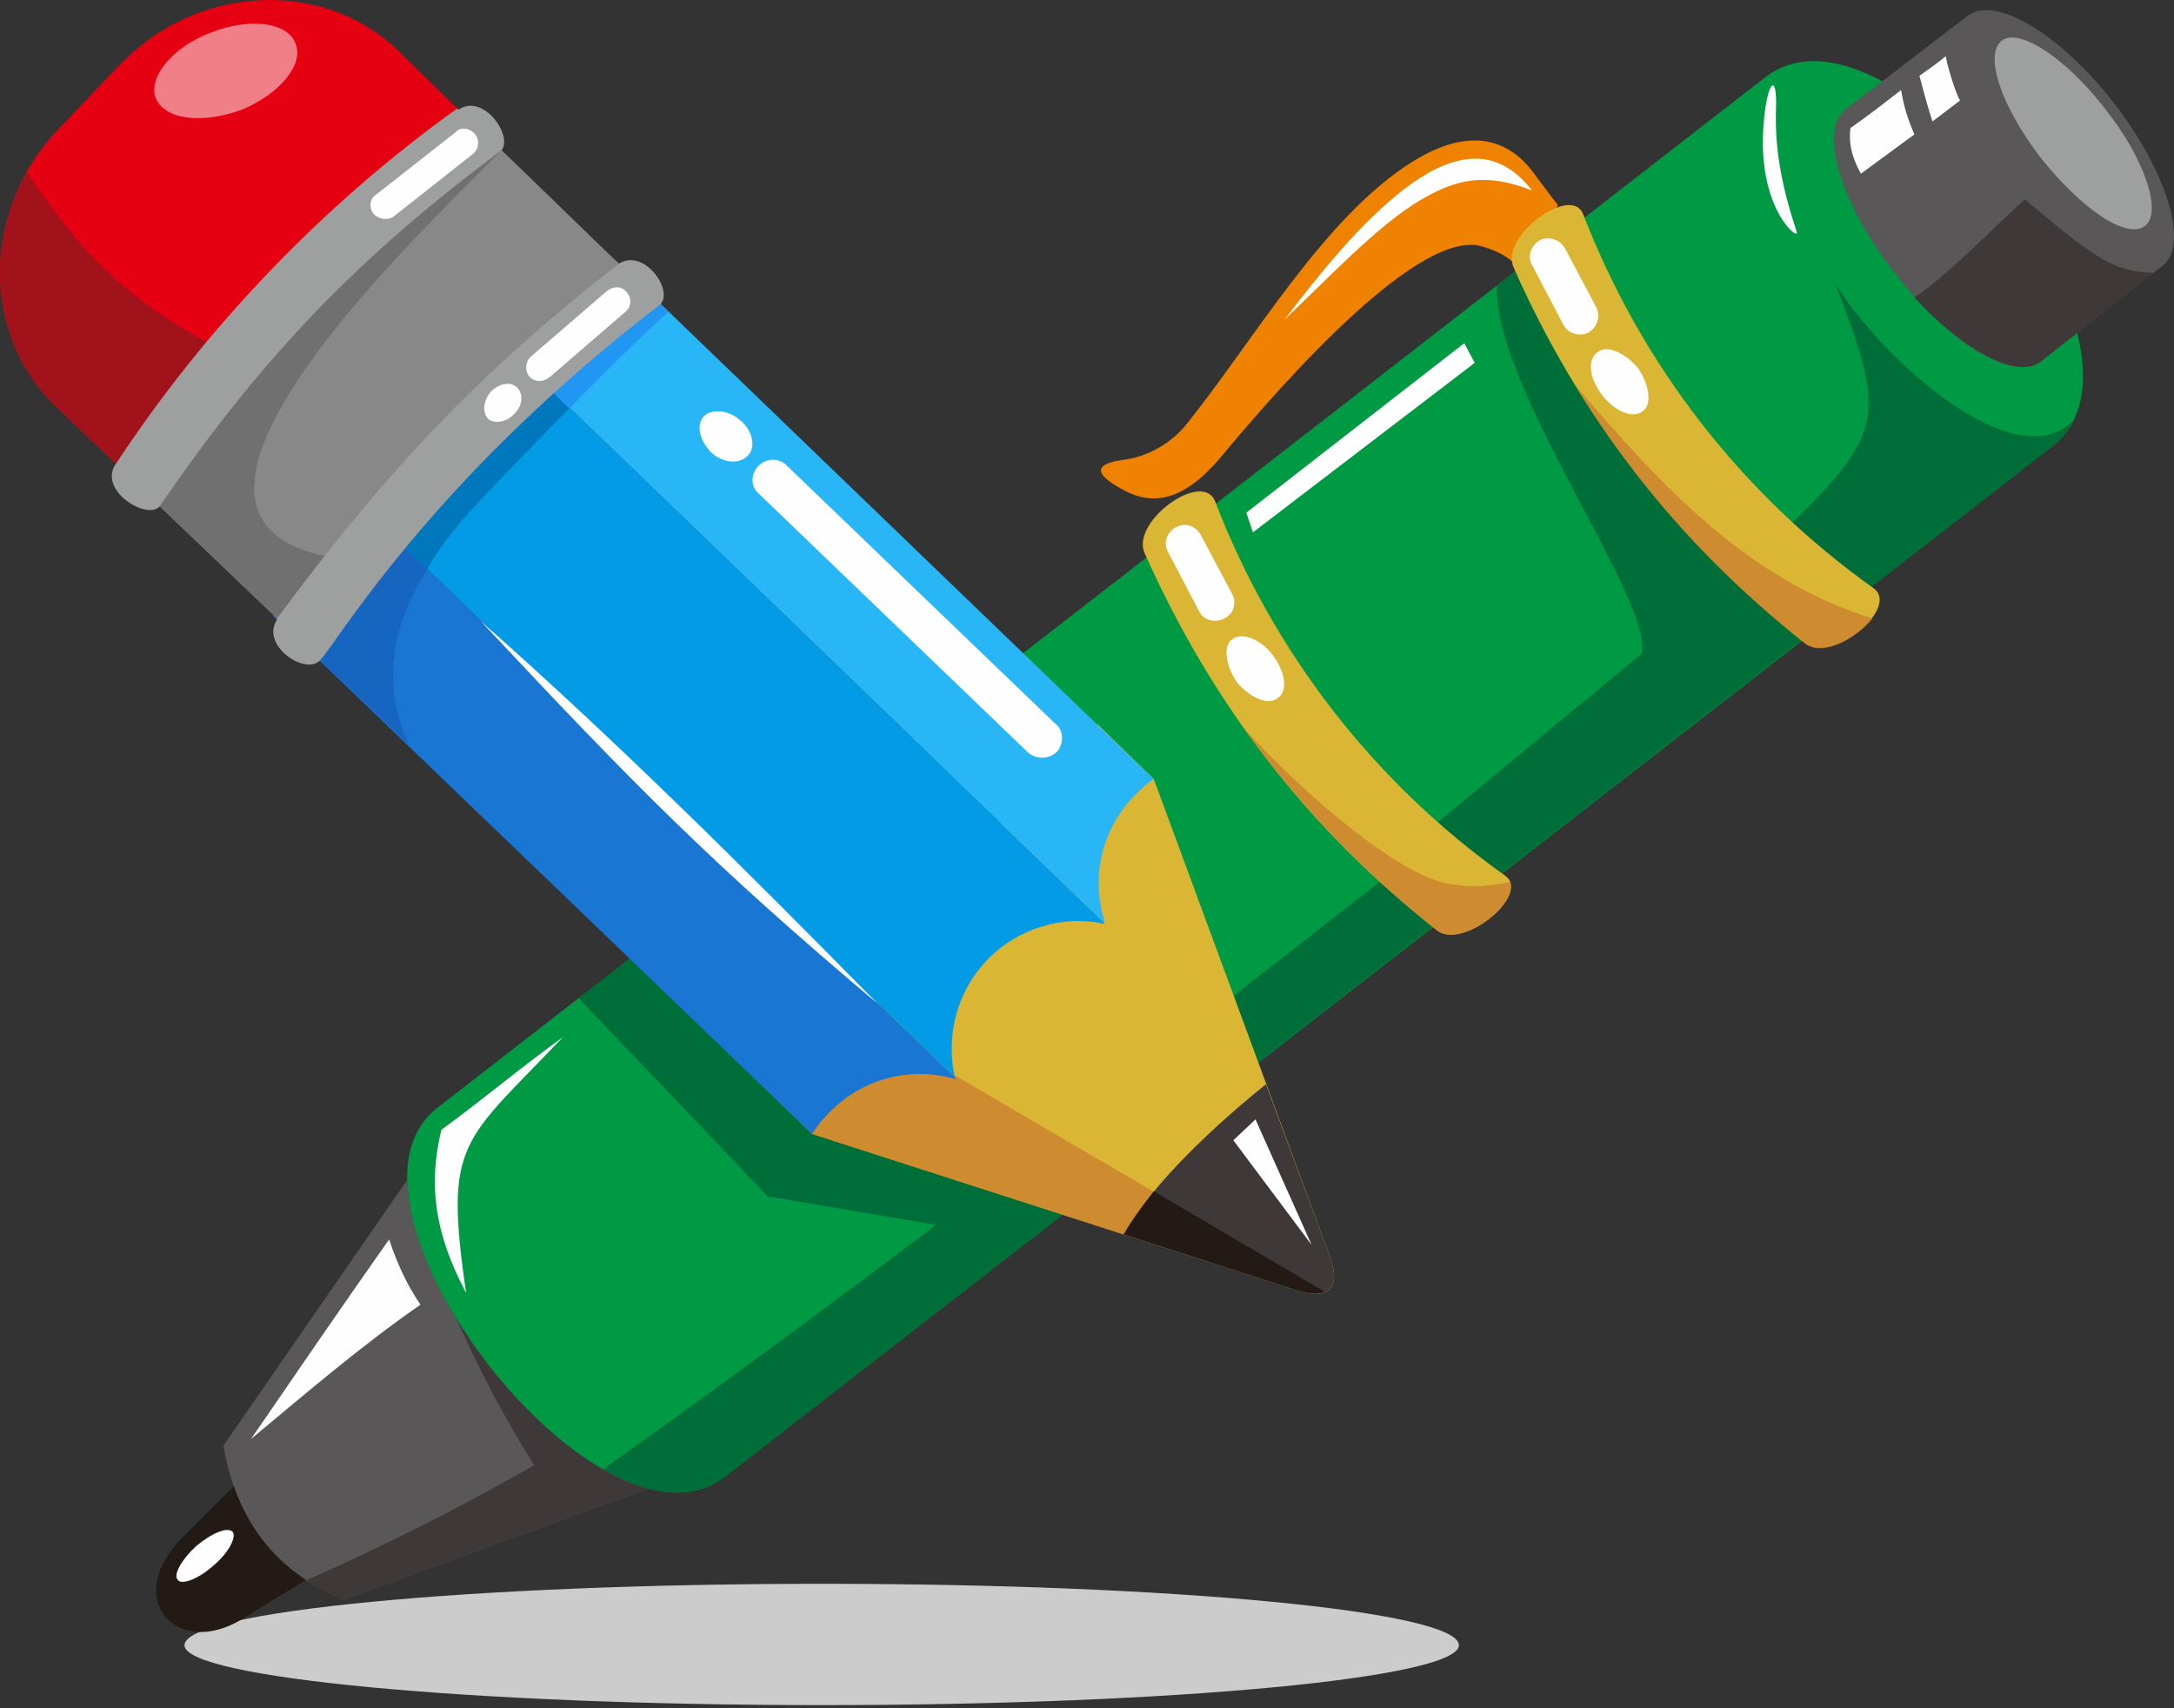 <svg width="70" height="55" viewBox="0 0 70 55" fill="none" xmlns="http://www.w3.org/2000/svg">
<rect x="0" y="0" width="70" height="55" fill="#333333" stroke="none"/>
<path d="M26.482 54.899C37.784 54.899 46.974 54.022 46.974 52.971C46.974 51.88 37.784 50.993 26.482 50.993C15.181 50.993 5.94 51.88 5.94 52.971C5.94 54.022 15.181 54.899 26.482 54.899Z" fill="#CCCCCC"/>
<path d="M66.088 14.365L23.331 47.555C19.302 50.615 10.101 38.773 14.089 35.662L56.847 2.482C60.886 -0.629 70.076 11.264 66.088 14.365Z" fill="#009944"/>
<path opacity="0.7" d="M44.414 28.4C40.395 31.542 36.458 34.612 32.521 37.631L23.535 28.319L18.628 32.133L24.718 38.518L30.144 39.436C26.625 42.088 23.086 44.71 19.424 47.3C20.852 48.137 22.28 48.351 23.331 47.555L46.137 29.828L44.414 28.4Z" fill="#005C34"/>
<path opacity="0.7" d="M55.848 18.72C52.859 15.885 50.523 12.631 48.789 8.745L48.198 9.204C48.075 12.437 53.277 19.414 52.859 21.046L46.311 26.462L47.984 28.4L58.316 20.373L55.848 18.72Z" fill="#005C34"/>
<path opacity="0.7" d="M59.367 19.577L66.088 14.365C66.384 14.12 66.598 13.865 66.762 13.529C64.915 15.457 60.55 11.55 59.071 9.082C60.795 13.529 60.672 13.947 57.316 17.221L59.367 19.577Z" fill="#005C34"/>
<path d="M48.912 8.653C49.33 7.98 49.748 7.317 50.166 6.603C49.922 6.307 49.626 5.889 49.33 5.501C48.157 3.992 46.596 4.502 45.464 5.216C42.649 6.98 40.385 10.928 38.243 13.61C37.784 14.202 37.07 14.661 36.264 14.793C35.213 14.916 35.132 15.252 36.305 15.844C37.355 16.344 38.284 15.885 39.212 14.834C41.476 12.101 45.76 7.317 47.739 7.939C48.198 8.072 48.616 8.276 48.912 8.653Z" fill="#EF8200"/>
<path d="M68.067 3.319C69.791 5.552 70.505 7.898 69.618 8.572C68.312 9.581 67.017 10.591 65.711 11.642C64.834 12.315 62.733 11.05 61.009 8.786C59.244 6.552 58.571 4.206 59.407 3.533L63.365 0.503C64.242 -0.16 66.343 1.095 68.067 3.319Z" fill="#595757"/>
<path d="M69.362 8.786C68.149 9.745 66.935 10.673 65.711 11.642C64.956 12.223 63.232 11.305 61.641 9.581C62.855 8.786 65.038 6.47 65.211 6.43C67.516 8.368 68.067 8.745 69.362 8.786Z" fill="#3E3938"/>
<path d="M67.771 3.492C69.077 5.124 69.618 6.848 69.077 7.266C68.485 7.735 67.017 6.725 65.711 5.083C64.456 3.451 63.865 1.768 64.456 1.309C64.997 0.881 66.507 1.85 67.771 3.492Z" fill="#9E9F9F"/>
<path d="M62.651 1.809C62.396 2.023 62.1 2.227 61.804 2.441C61.937 2.941 62.059 3.41 62.223 3.91L63.11 3.237C62.977 3.023 62.692 2.105 62.651 1.809ZM61.213 2.9C60.672 3.319 60.121 3.747 59.581 4.124C59.499 4.787 59.744 5.257 59.917 5.593L61.641 4.328C61.427 3.829 61.305 3.451 61.213 2.9Z" fill="#FEFEFE"/>
<path d="M50.972 6.889C52.859 11.764 56.093 15.926 60.336 18.945C61.172 19.577 58.989 21.383 58.112 20.709C53.95 17.394 50.88 13.447 48.738 8.612C48.279 7.603 50.595 5.93 50.972 6.889Z" fill="#DBB634"/>
<g opacity="0.7">
<path d="M60.295 19.914C59.785 20.546 58.694 21.179 58.112 20.709C55.083 18.323 52.645 15.589 50.717 12.396C53.41 15.548 56.215 18.649 60.295 19.914Z" fill="#CB792D"/>
</g>
<path d="M39.12 16.13C40.976 20.964 44.21 25.167 48.453 28.186C49.33 28.777 47.106 30.624 46.26 29.95C42.068 26.635 39.038 22.688 36.856 17.812C36.397 16.803 38.702 15.13 39.12 16.13Z" fill="#DBB634"/>
<g opacity="0.7">
<path d="M48.616 28.4C48.871 29.155 47.025 30.542 46.26 29.95C43.832 28.023 41.772 25.84 40.048 23.443C42.149 25.748 45.005 28.104 46.556 28.441C47.402 28.604 47.984 28.522 48.616 28.4Z" fill="#CB792D"/>
</g>
<path d="M20.852 47.933L11.06 51.503C8.796 50.575 7.582 48.851 7.194 46.545L13.12 37.978C13.161 41.507 17.404 47.005 20.852 47.933Z" fill="#595757"/>
<path d="M20.852 47.933L11.06 51.503C10.601 51.329 10.224 51.125 9.887 50.87C12.529 49.697 14.681 48.606 17.201 47.178C16.15 45.495 15.477 44.189 14.681 42.425C16.232 44.995 18.71 47.341 20.852 47.933Z" fill="#3E3938"/>
<path d="M9.846 50.87L7.786 52.135C5.644 53.431 3.92 51.421 5.899 49.483L7.531 47.851C7.959 49.106 8.714 50.116 9.846 50.87Z" fill="#231915"/>
<path d="M13.539 42.007C11.652 43.312 9.846 44.863 8.082 46.331C9.551 44.19 11.019 42.047 12.529 39.906C12.784 40.66 13.08 41.334 13.539 42.007Z" fill="#FEFEFE"/>
<path d="M50.381 7.98L51.39 9.877C51.554 10.173 51.431 10.55 51.135 10.713C50.84 10.836 50.503 10.754 50.34 10.459L49.33 8.531C49.167 8.276 49.289 7.898 49.585 7.735C49.83 7.603 50.217 7.694 50.381 7.98Z" fill="#FEFEFE"/>
<path d="M52.737 11.846C53.114 12.396 53.196 13.029 52.9 13.233C52.604 13.488 52.023 13.274 51.594 12.733C51.176 12.182 51.095 11.601 51.431 11.346C51.727 11.091 52.308 11.346 52.737 11.846Z" fill="#FEFEFE"/>
<path d="M57.184 3.533C57.143 4.879 57.398 6.093 57.857 7.48C57.939 7.776 56.388 6.603 56.847 3.451C56.98 2.564 57.225 2.441 57.184 3.533Z" fill="#FEFEFE"/>
<path d="M38.661 17.221L39.671 19.118C39.834 19.414 39.712 19.791 39.416 19.914C39.12 20.077 38.743 19.954 38.62 19.7L37.61 17.772C37.447 17.476 37.57 17.139 37.865 16.976C38.161 16.803 38.498 16.935 38.661 17.221Z" fill="#FEFEFE"/>
<path d="M40.976 21.087C41.395 21.637 41.476 22.27 41.139 22.474C40.844 22.729 40.262 22.474 39.834 21.974C39.457 21.423 39.375 20.791 39.671 20.587C40.007 20.332 40.589 20.587 40.976 21.087Z" fill="#FEFEFE"/>
<path d="M49.33 6.134C48.065 4.502 46.556 5.083 45.26 6.052C43.781 7.184 42.486 8.826 41.354 10.295C42.608 9.122 44.373 7.225 45.76 6.43C46.892 5.756 47.861 5.552 49.33 6.134Z" fill="#FEFEFE"/>
<path d="M40.344 17.139L40.13 16.507L47.147 11.05L47.484 11.682L40.344 17.139Z" fill="#FEFEFE"/>
<path d="M18.118 33.398C16.823 34.326 15.477 35.458 14.212 36.376C13.794 38.1 13.967 39.661 15.008 41.629C14.293 36.713 14.885 36.805 18.118 33.398Z" fill="#FEFEFE"/>
<path d="M35.346 23.321C35.927 23.902 36.56 24.494 37.151 25.085C39.042 30.206 40.932 35.329 42.822 40.456C43.2 41.548 42.731 41.843 41.772 41.548C36.563 39.868 31.354 38.188 26.146 36.509C25.554 35.917 24.922 35.326 24.34 34.744C27.992 30.919 31.643 27.095 35.346 23.321Z" fill="#DBB634"/>
<g opacity="0.7">
<path d="M42.649 41.589C42.486 41.67 42.149 41.67 41.772 41.548C36.563 39.868 31.354 38.188 26.146 36.509C25.554 35.917 24.922 35.326 24.34 34.744L27.155 31.797L30.725 34.612L42.649 41.589Z" fill="#CB792D"/>
</g>
<path d="M40.762 34.908L42.822 40.456C43.2 41.548 42.731 41.843 41.772 41.548L36.182 39.742C36.937 38.396 38.579 36.672 40.762 34.908Z" fill="#3E3938"/>
<path d="M42.649 41.589C42.486 41.67 42.149 41.67 41.772 41.548L36.182 39.742C36.437 39.324 36.774 38.855 37.151 38.355L42.649 41.589Z" fill="#231915"/>
<path d="M30.766 34.704V34.744C29.338 34.326 27.778 34.703 26.686 35.836C26.482 36.04 26.309 36.254 26.146 36.509L8.796 19.832C9.632 18.567 10.56 17.354 11.529 16.17L30.766 34.704Z" fill="#1976D3"/>
<path d="M13.161 23.983L9.551 20.546C10.264 19.7 11.356 18.527 12.621 17.272L13.753 18.323C12.662 20.077 12.243 21.933 13.161 23.983Z" fill="#1665C1"/>
<path d="M35.55 29.706V29.746C34.255 29.451 32.776 29.869 31.776 30.919C30.807 31.929 30.471 33.316 30.726 34.612L30.766 34.704L11.529 16.17L11.611 16.048C13.08 14.324 14.63 12.692 16.313 11.172L35.55 29.706Z" fill="#039BE6"/>
<path d="M13.753 18.323L12.621 17.272C14.171 15.671 15.936 13.865 17.486 12.315L18.333 13.151C17.364 14.12 16.395 15.13 15.558 16.007C14.844 16.762 14.212 17.517 13.753 18.323Z" fill="#0177BD"/>
<path d="M19.801 8.368L37.151 25.085C36.937 25.207 36.733 25.412 36.519 25.626C35.468 26.717 35.132 28.227 35.55 29.614V29.706L16.313 11.172L16.436 11.091C17.486 10.122 18.628 9.204 19.801 8.368Z" fill="#28B6F6"/>
<path d="M20.556 9.122L21.525 10.04C20.679 10.795 19.506 11.938 18.333 13.151L17.486 12.315C18.751 11.009 19.883 9.877 20.556 9.122Z" fill="#2196F3"/>
<path d="M1.911 4.124L3.839 2.105C6.317 -0.496 10.346 -0.71 12.784 1.595L14.722 3.492C10.438 6.603 6.776 10.377 3.757 14.957L1.778 13.07C-0.659 10.713 -0.568 6.685 1.911 4.124Z" fill="#E50012"/>
<path opacity="0.7" d="M6.654 11.009C5.644 12.264 4.634 13.569 3.757 14.957L1.778 13.07C-0.231 11.132 -0.527 8.031 0.86 5.552C1.992 7.144 3.339 9.245 6.654 11.009Z" fill="#871A1F"/>
<path d="M16.15 4.838C16.905 5.552 19.302 7.898 20.056 8.612C15.477 12.182 12.529 15.334 9.051 20.036C8.296 19.322 5.899 17.017 5.144 16.303C8.5 11.387 11.652 8.194 16.15 4.838Z" fill="#888889"/>
<path d="M16.15 4.838C13.12 7.898 3.798 16.721 10.642 17.935C10.142 18.608 9.591 19.322 9.051 20.036C8.296 19.322 5.899 17.017 5.144 16.303C8.5 11.387 11.652 8.194 16.15 4.838Z" fill="#717070"/>
<path d="M14.722 3.492L14.763 3.533C15.558 2.982 16.527 4.369 16.15 4.838C11.652 8.194 8.5 11.387 5.144 16.303C4.726 16.762 3.165 15.793 3.716 14.957C6.613 10.55 10.387 6.603 14.722 3.492Z" fill="#9E9F9F"/>
<path d="M19.924 8.49C20.73 7.98 21.688 9.326 21.27 9.795C17.486 12.692 14.049 16.089 11.234 19.995L11.019 20.291C10.775 20.628 10.56 20.964 10.305 21.26C9.846 21.76 8.378 20.791 8.918 19.954V19.914C12.406 15.212 15.344 12.06 19.924 8.49Z" fill="#9E9F9F"/>
<path d="M17.109 11.468L19.546 9.367C19.761 9.204 20.016 9.204 20.179 9.408C20.342 9.581 20.342 9.877 20.138 10.04L17.7 12.142C17.486 12.315 17.201 12.315 17.027 12.101C16.905 11.938 16.905 11.642 17.109 11.468Z" fill="#FEFEFE"/>
<path d="M15.813 12.601C16.058 12.356 16.436 12.264 16.65 12.478C16.864 12.692 16.823 13.07 16.568 13.315C16.313 13.61 15.895 13.651 15.722 13.488C15.518 13.274 15.558 12.896 15.813 12.601Z" fill="#FEFEFE"/>
<path d="M12.111 6.266L14.681 4.247C14.844 4.073 15.14 4.124 15.303 4.328C15.436 4.502 15.436 4.787 15.222 4.961L12.662 6.98C12.488 7.103 12.203 7.062 12.029 6.889C11.866 6.685 11.907 6.389 12.111 6.266Z" fill="#FEFEFE"/>
<path opacity="0.5" d="M6.776 1.054C5.562 1.513 4.767 2.482 5.012 3.155C5.307 3.869 6.531 3.992 7.786 3.533C9.01 3.023 9.806 2.064 9.51 1.391C9.255 0.718 8.041 0.554 6.776 1.054Z" fill="#FEFEFE"/>
<path d="M24.422 14.998C24.677 14.742 25.054 14.742 25.299 14.957L34 23.32C34.255 23.524 34.255 23.943 34.04 24.198C33.785 24.453 33.367 24.453 33.112 24.238L24.422 15.885C24.167 15.671 24.167 15.252 24.422 14.998Z" fill="#FEFEFE"/>
<path d="M22.912 14.579C22.535 14.202 22.402 13.702 22.657 13.406C22.912 13.151 23.453 13.192 23.83 13.529C24.248 13.865 24.34 14.416 24.085 14.661C23.83 14.957 23.29 14.916 22.912 14.579Z" fill="#FEFEFE"/>
<path d="M42.231 40.079L40.425 36.04L39.712 36.713L42.231 40.079Z" fill="#FEFEFE"/>
<path d="M28.247 32.307C23.963 27.941 19.72 23.739 15.477 19.995C20.434 25.289 22.912 27.808 28.247 32.307Z" fill="#FEFEFE"/>
<path d="M6.317 49.779C6.817 49.361 7.327 49.147 7.49 49.32C7.623 49.483 7.368 49.993 6.868 50.411C6.399 50.83 5.858 51.044 5.726 50.87C5.562 50.707 5.858 50.197 6.317 49.779Z" fill="#FEFEFE"/>
</svg>
